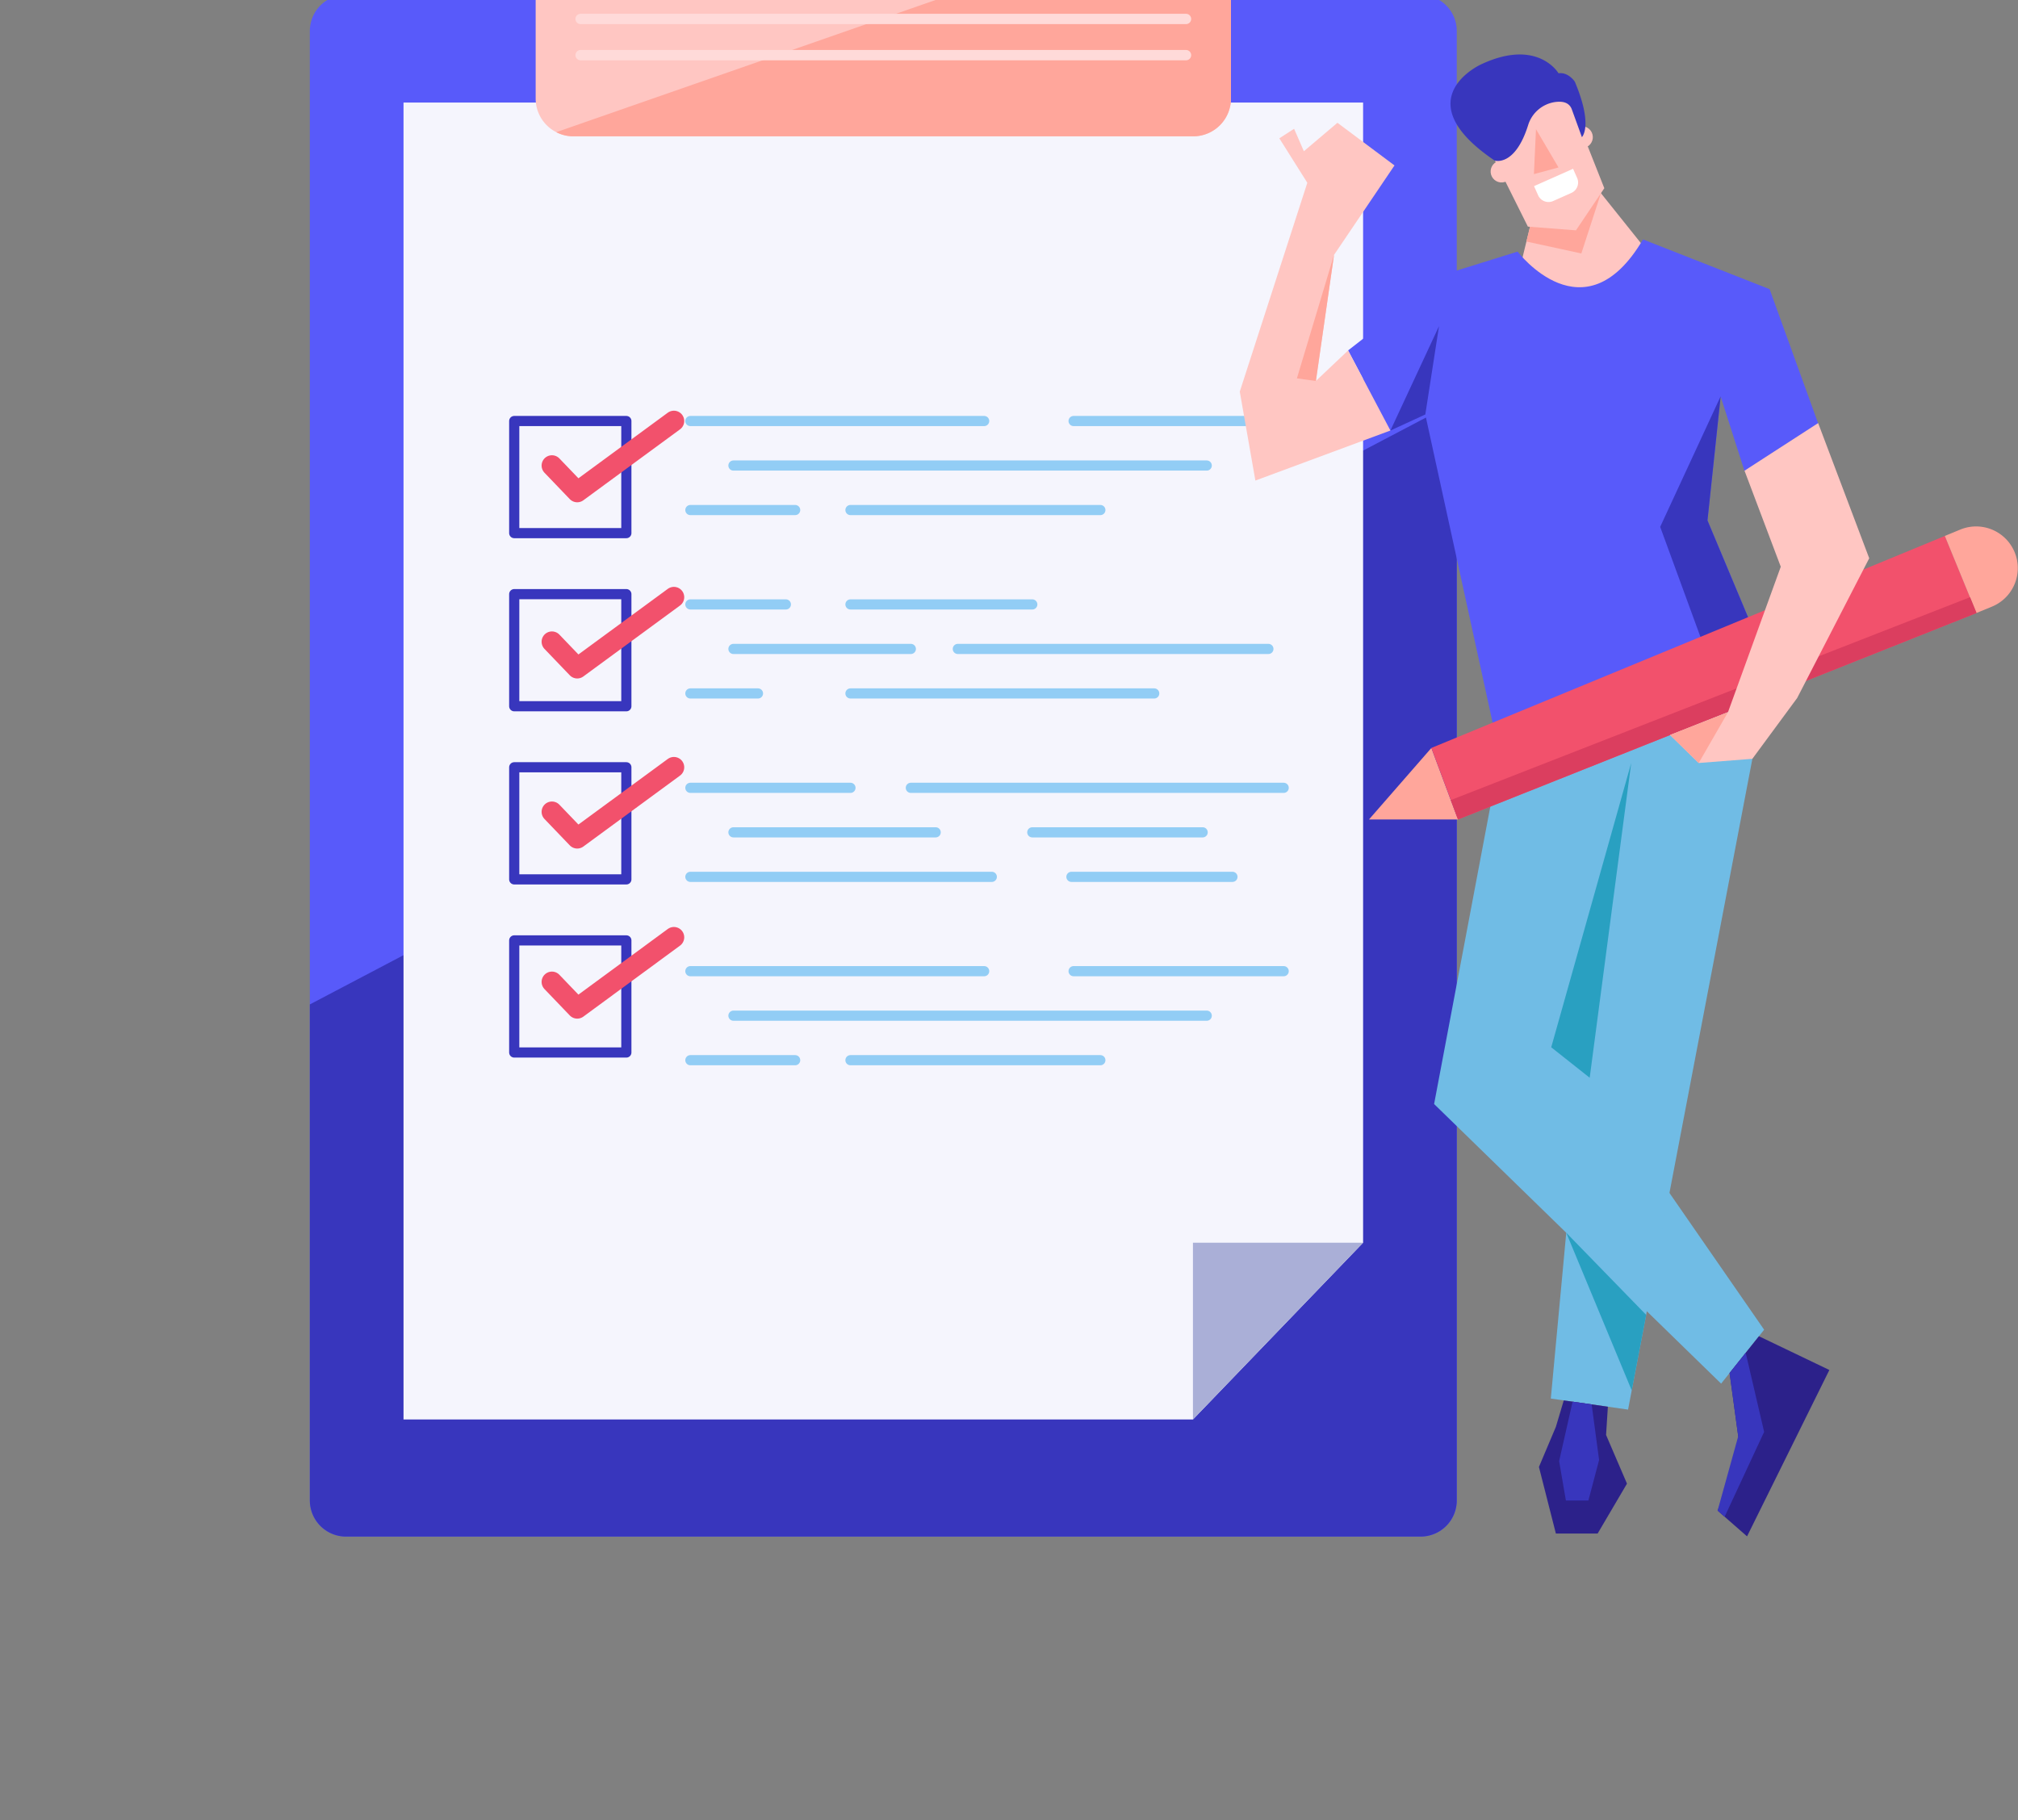 <svg xmlns="http://www.w3.org/2000/svg" viewBox="-60 50 390.78 352.5"><rect x="-60" y="50" width="390.78" height="352.5" fill="#808080" stroke="none"/><defs><style>.cls-1{fill:#585afa;}.cls-2{fill:#3836bd;}.cls-3{fill:#f5f5fd;}.cls-4{fill:#aaafd7;}.cls-10,.cls-5,.cls-6,.cls-7{fill:none;stroke-linecap:round;stroke-linejoin:round;}.cls-5{stroke:#92cdf5;}.cls-5,.cls-6{stroke-width:1.97px;}.cls-6{stroke:#3836bd;}.cls-7{stroke:#f2516c;stroke-width:4px;}.cls-8{fill:#ffc6c2;}.cls-9{fill:#ffa69b;}.cls-10{stroke:#ffdad9;stroke-width:2px;}.cls-11{fill:#70bce5;}.cls-12{fill:#29a0c1;}.cls-13{fill:#fff;}.cls-14{fill:#f2516c;}.cls-15{fill:#db3e5f;}.cls-16{fill:#2c218a;}</style></defs><title>done</title><g id="Capa_2" data-name="Capa 2"><g id="OBJECTS"><path class="cls-1" d="M222.1,56V340.59a7,7,0,0,1-7,7H7a7,7,0,0,1-7-7V56a7,7,0,0,1,7-7H215.14A7,7,0,0,1,222.1,56Z"/><path class="cls-2" d="M222.1,127.73V340.59a7,7,0,0,1-7,7H7a7,7,0,0,1-7-7V244.53Z"/><polygon class="cls-3" points="171.01 324.91 18.14 324.91 18.14 69.86 203.96 69.86 203.96 290.68 171.01 324.91"/><polygon class="cls-4" points="171.01 324.91 171.01 290.68 203.96 290.68 171.01 324.91"/><line class="cls-5" x1="73.69" y1="131.54" x2="130.58" y2="131.54"/><line class="cls-5" x1="73.69" y1="148.78" x2="93.98" y2="148.78"/><line class="cls-5" x1="104.69" y1="148.78" x2="153.08" y2="148.78"/><line class="cls-5" x1="82.03" y1="140.16" x2="173.68" y2="140.16"/><line class="cls-5" x1="188.58" y1="131.54" x2="147.9" y2="131.54"/><rect class="cls-6" x="39.58" y="131.54" width="21.71" height="21.71"/><polyline class="cls-7" points="46.88 140.17 51.78 145.28 70.5 131.54"/><line class="cls-5" x1="73.69" y1="167.06" x2="92.18" y2="167.06"/><line class="cls-5" x1="73.69" y1="184.3" x2="86.78" y2="184.3"/><line class="cls-5" x1="104.69" y1="184.3" x2="163.51" y2="184.3"/><line class="cls-5" x1="82.03" y1="175.68" x2="116.38" y2="175.68"/><line class="cls-5" x1="125.48" y1="175.68" x2="185.62" y2="175.68"/><line class="cls-5" x1="139.9" y1="167.06" x2="104.69" y2="167.06"/><rect class="cls-6" x="39.58" y="165.07" width="21.71" height="21.71"/><polyline class="cls-7" points="46.88 174.29 51.78 179.4 70.5 165.66"/><line class="cls-5" x1="73.69" y1="202.58" x2="104.69" y2="202.58"/><line class="cls-5" x1="73.69" y1="219.82" x2="132.06" y2="219.82"/><line class="cls-5" x1="147.48" y1="219.82" x2="178.66" y2="219.82"/><line class="cls-5" x1="82.03" y1="211.2" x2="121.19" y2="211.2"/><line class="cls-5" x1="172.89" y1="211.2" x2="139.9" y2="211.2"/><line class="cls-5" x1="188.58" y1="202.58" x2="116.38" y2="202.58"/><rect class="cls-6" x="39.58" y="198.6" width="21.71" height="21.71"/><polyline class="cls-7" points="46.88 207.23 51.78 212.34 70.5 198.6"/><line class="cls-5" x1="73.69" y1="238.09" x2="130.58" y2="238.09"/><line class="cls-5" x1="73.69" y1="255.33" x2="93.98" y2="255.33"/><line class="cls-5" x1="104.69" y1="255.33" x2="153.08" y2="255.33"/><line class="cls-5" x1="82.03" y1="246.71" x2="173.68" y2="246.71"/><line class="cls-5" x1="188.58" y1="238.09" x2="147.9" y2="238.09"/><rect class="cls-6" x="39.58" y="232.13" width="21.71" height="21.71"/><polyline class="cls-7" points="46.88 240.17 51.78 245.28 70.5 231.53"/><path class="cls-8" d="M171.19,39.55H144.5a7.37,7.37,0,0,1-7.34-8.5A26.54,26.54,0,0,0,111.38,0,26.5,26.5,0,0,0,84.55,26.5a26.88,26.88,0,0,0,.28,3.83,8.11,8.11,0,0,1-8.07,9.21H50.91a7.31,7.31,0,0,0-7.18,7.31V69.09a7.3,7.3,0,0,0,4,6.51,7.14,7.14,0,0,0,3.19.8H171.19a7.31,7.31,0,0,0,7.18-7.31V46.86A7.31,7.31,0,0,0,171.19,39.55Zm-60.14-27.5A14.45,14.45,0,1,1,96.6,26.5,14.45,14.45,0,0,1,111.05,12.05Z"/><path class="cls-9" d="M178.37,46.86V69.09a7.31,7.31,0,0,1-7.18,7.31H50.91a7.14,7.14,0,0,1-3.19-.8L151.17,39.54h20A7.31,7.31,0,0,1,178.37,46.86Z"/><line class="cls-10" x1="52.43" y1="46.65" x2="169.67" y2="46.65"/><line class="cls-10" x1="52.43" y1="53.67" x2="169.67" y2="53.67"/><line class="cls-10" x1="52.43" y1="60.68" x2="169.67" y2="60.68"/><path class="cls-8" d="M236.75,92l-3.11,12.77s16.25,10.85,25.15-6.39l-10-12.5Z"/><polygon class="cls-11" points="230.45 196.4 217.71 263.82 273.29 317.97 281.62 307.53 247.84 258.73 257.11 188.46 230.45 196.4"/><polygon class="cls-11" points="252.49 190.08 282.68 179.5 255.27 323 240.31 320.86 252.49 190.08"/><polygon class="cls-12" points="255.88 197.77 247.84 258.73 240.39 252.83 255.88 197.77"/><polygon class="cls-12" points="243.3 288.75 255.98 319.29 258.78 304.66 243.3 288.75"/><path class="cls-1" d="M233.88,98.73s12.9,17,24.28-2.36L282.68,106l9.4,26-14.26,9.22-4.62-14.42-2.55,24,14.19,33.86L230.45,196.4,216,130.27l-6.76,3.11-8.19-15.51L220.16,103Z"/><polygon class="cls-8" points="209.25 133.38 201.06 117.87 194.82 123.78 198.33 99.37 210.04 82.04 198.99 73.78 192.49 79.29 190.6 74.94 187.74 76.79 193.16 85.4 180.08 125.84 183.1 143.07 209.25 133.38"/><polygon class="cls-9" points="217.18 194.86 205.1 208.71 222.34 208.71 217.18 194.86"/><polygon class="cls-9" points="235.59 96.78 246.22 99.09 250.02 87.41 248.82 85.9 236.75 92.01 235.59 96.78"/><polygon class="cls-8" points="229.03 80.18 235.87 93.89 245.18 94.61 250.67 86.45 243.21 67.59 226.53 74.1 229.03 80.18"/><circle class="cls-8" cx="230.78" cy="83.22" r="2.12" transform="translate(-14.02 67.09) rotate(-16.06)"/><circle class="cls-8" cx="246.33" cy="76.56" r="2.12" transform="translate(-11.57 71.14) rotate(-16.06)"/><path class="cls-13" d="M237.54,84.19h8.28a0,0,0,0,1,0,0v1.93a2.21,2.21,0,0,1-2.21,2.21h-3.85a2.21,2.21,0,0,1-2.21-2.21V84.19A0,0,0,0,1,237.54,84.19Z" transform="translate(-14.2 105.67) rotate(-23.98)"/><polygon class="cls-9" points="237.44 75.02 237.04 83.72 241.8 82.43 237.44 75.02"/><path class="cls-2" d="M246.33,76.56s2.25-2.14-1.37-10.74c0,0-1.24-1.9-3.16-1.63,0,0-4-6.88-15-1.72,0,0-14.92,6.75,2.64,18.63,0,0,3.92,1.28,6.48-6.87a6.42,6.42,0,0,1,5.17-4.46c1.41-.2,2.75,0,3.28,1.39Z"/><polygon class="cls-2" points="273.2 126.75 261.49 152.04 274.62 187.93 284.84 184.65 270.65 150.79 273.2 126.75"/><polygon class="cls-14" points="217.18 194.86 316.61 153.8 322.76 168.72 222.34 208.71 217.18 194.86"/><path class="cls-9" d="M316.61,153.8l3-1.24a8.07,8.07,0,0,1,10.52,4.39h0a8.07,8.07,0,0,1-4.4,10.54l-3,1.23Z"/><polygon class="cls-2" points="216.01 130.27 218.66 113.17 209.25 133.38 216.01 130.27"/><polygon class="cls-9" points="198.33 99.37 191.14 123.28 194.82 123.78 198.33 99.37"/><polygon class="cls-15" points="322.76 168.72 222.34 208.71 220.94 204.95 321.5 165.66 322.76 168.72"/><polygon class="cls-8" points="274.62 187.93 284.84 159.76 277.82 141.16 292.08 131.94 301.97 158.12 288.02 185.18 279.34 196.96 268.95 197.77 263.4 192.35 274.62 187.93"/><polygon class="cls-9" points="274.62 187.93 268.95 197.77 263.4 192.35 274.62 187.93"/><polygon class="cls-16" points="274.93 315.91 277 331.12 272.61 342.56 278.31 347.55 294.25 315.33 280.61 308.79 274.93 315.91"/><polygon class="cls-16" points="242.82 321.22 241.29 326.34 238.01 334.11 241.29 347 249.38 347 255.06 337.34 251.01 327.91 251.36 322.44 242.82 321.22"/><polygon class="cls-2" points="278.05 312 281.62 327.32 273.97 343.76 272.61 342.56 276.6 328.17 274.93 315.91 278.05 312"/><polygon class="cls-2" points="244.53 321.46 241.92 332.98 243.23 340.6 247.59 340.6 249.66 332.76 248.22 321.99 244.53 321.46"/></g></g></svg>